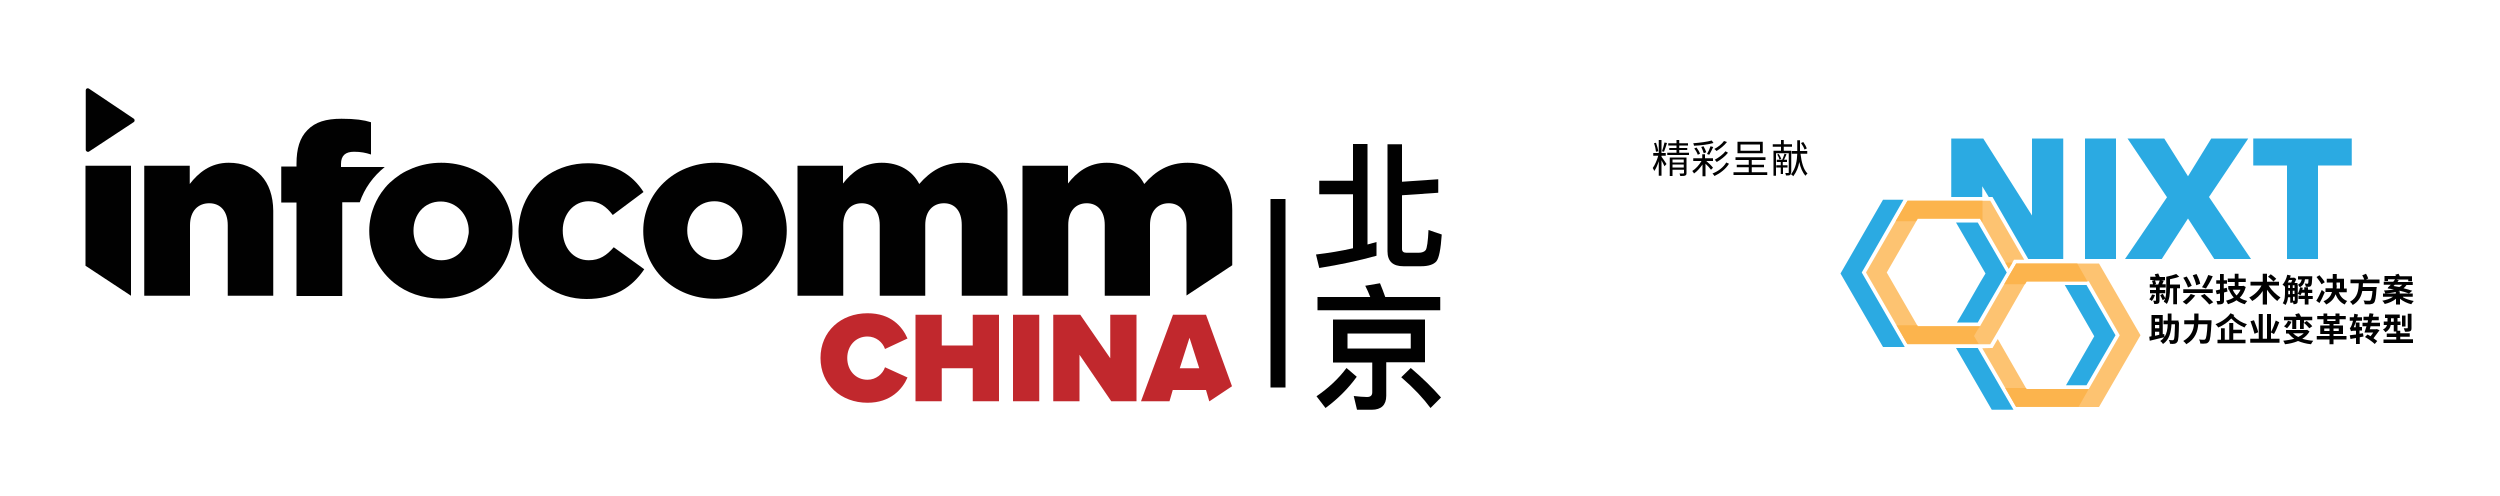 <svg xmlns="http://www.w3.org/2000/svg" xmlns:xlink="http://www.w3.org/1999/xlink" id="Layer_1" x="0px" y="0px" viewBox="0 0 1000 198.4" style="enable-background:new 0 0 1000 198.4;" xml:space="preserve">
<style type="text/css">
	.st0{fill:#010101;}
	.st1{fill:#FDC371;}
	.st2{fill:#2BAAE2;}
	.st3{fill:#1DA9E1;}
	.st4{fill:#FCB44D;}
	.st5{fill:#C1282D;}
</style>
<g>
	<g>
		<path class="st0" d="M664.6,62.7c0.4,0.5,1.7,2.4,2,2.9l-0.8,0.9c-0.2-0.5-0.8-1.6-1.2-2.4v6.2h-1.1v-5.8c-0.5,1.5-1.1,3-1.8,3.9    c-0.1-0.3-0.4-0.9-0.6-1.2c0.8-1.1,1.7-3.1,2.2-4.9h-2v-1.1h2.2v-5.2h1.1v5.2h1.7v1.1h-1.7V62.7z M662.4,60.7    c-0.1-0.9-0.4-2.4-0.8-3.4l0.8-0.2c0.4,1.1,0.8,2.5,0.9,3.4L662.4,60.7z M664.8,60.5c0.3-0.9,0.8-2.4,1-3.5l1,0.2    c-0.4,1.2-0.8,2.6-1.2,3.5L664.8,60.5z M675.6,61.1V62h-8.7v-0.9h3.7V60h-2.9v-0.8h2.9v-1h-3.3v-0.9h3.3v-1.3h1.1v1.3h3.5v0.9    h-3.5v1h3.2V60h-3.2v1.1H675.6z M674.6,69.2c0,0.6-0.1,0.8-0.5,1c-0.4,0.2-1,0.2-2,0.2c0-0.3-0.2-0.7-0.3-1c0.7,0,1.3,0,1.5,0    c0.2,0,0.3-0.1,0.3-0.2v-1.3H669v2.5h-1.1v-7.4h6.7V69.2z M669,63.8V65h4.5v-1.2H669z M673.5,67v-1.2H669V67H673.5z"></path>
		<path class="st0" d="M682.4,64.3c1.1,0.9,2.2,2,2.8,2.8l-0.8,0.8c-0.5-0.7-1.3-1.6-2.2-2.4v5H681v-4.7c-1,1.4-2.2,2.8-3.4,3.6    c-0.1-0.3-0.5-0.8-0.7-1c1.3-0.8,2.8-2.4,3.7-4h-3.3v-1.1h3.6v-1.6h1.1v1.6h3.2v1.1H682.4z M685.4,57.2c-2,0.6-5.2,1-7.8,1.1    c0-0.3-0.2-0.7-0.3-1c2.6-0.2,5.7-0.6,7.4-1.1L685.4,57.2z M679.1,61.9c-0.2-0.7-0.8-1.8-1.4-2.5l0.9-0.4c0.6,0.8,1.2,1.8,1.4,2.5    L679.1,61.9z M681.5,61.3c-0.2-0.7-0.6-1.7-1-2.5l0.9-0.3c0.5,0.8,0.9,1.8,1.1,2.4L681.5,61.3z M682.8,61.6    c0.5-0.8,1.1-2.1,1.4-3.1l1.1,0.3c-0.5,1-1.1,2.3-1.6,3.1L682.8,61.6z M691.6,65.5c-1.3,2.1-3.5,3.8-5.8,4.9    c-0.2-0.3-0.5-0.7-0.8-1c2.3-0.9,4.4-2.5,5.5-4.4L691.6,65.5z M690.8,56.8c-1.1,1.4-2.7,2.7-4.2,3.6c-0.2-0.2-0.5-0.6-0.9-0.8    c1.4-0.7,3.1-2,3.9-3.2L690.8,56.8z M691.2,61.1c-1.1,1.4-2.9,2.8-4.5,3.7c-0.2-0.3-0.5-0.6-0.8-0.9c1.5-0.8,3.3-2.1,4.3-3.4    L691.2,61.1z"></path>
		<path class="st0" d="M706.9,68.9V70h-13.5v-1.1h6.1v-2h-4.8v-1h4.8v-1.9h-5.3v-1.1h12v1.1h-5.5v1.9h4.9v1h-4.9v2H706.9z     M705.2,61.3H695v-4.6h10.1V61.3z M704,57.8h-7.8v2.5h7.8V57.8z"></path>
		<path class="st0" d="M716.4,69c0,0.5-0.1,0.8-0.4,1c-0.3,0.2-0.9,0.2-1.6,0.2c0-0.3-0.2-0.7-0.3-1c0.5,0,1,0,1.2,0    c0.2,0,0.2,0,0.2-0.2v-7.7h-5.1v9h-1v-10h3v-1.6h-3.3v-1h3.3v-1.7h1.1v1.7h3.3v1h-3.3v1.6h3V69z M713.2,67v2.6h-0.9V67h-1.8v-0.9    h1.8v-1.3h-1.6v-0.9h2.2c0.3-0.7,0.7-1.7,0.9-2.4l0.8,0.2c-0.3,0.7-0.6,1.5-1,2.2h1.2v0.9h-1.7v1.3h1.9V67H713.2z M711.5,61.6    c0.4,0.6,0.8,1.4,1,1.9l-0.7,0.3c-0.1-0.5-0.5-1.4-0.9-2L711.5,61.6z M720.2,61.5c0.4,3.4,1.2,6.4,2.8,7.9    c-0.3,0.2-0.6,0.6-0.8,0.9c-1.2-1.3-2-3.2-2.5-5.5c-0.3,2-1.1,4-2.4,5.7c-0.2-0.3-0.6-0.6-0.9-0.8c2-2.4,2.4-5.6,2.5-8.2h-2.2    v-1.1h2.2V60v-3.9h1.1V60v0.4h2.9v1.1H720.2z M721.8,59.8c-0.2-0.7-0.8-1.8-1.4-2.6l0.9-0.4c0.6,0.8,1.2,1.9,1.4,2.6L721.8,59.8z"></path>
	</g>
	<g>
		<g>
			<polygon class="st1" points="796.5,139.2 792.9,139.3 806.5,162.8 839.6,162.8 856.2,134.1 839.6,105.4 806.5,105.4 803.5,110.5      803.5,110.5 792,130.5 767.1,130.5 754.7,109 767.1,87.5 792,87.5 803.5,107.5 805.6,103.9 809.7,103.9 796.1,80.3 763,80.3      746.4,109 763,137.7 796.1,137.7 799.1,132.6 799.1,132.6 810.6,112.5 835.5,112.5 847.9,134.1 835.5,155.6 810.6,155.6      799.1,135.6 797,139.2    "></polygon>
			<polygon class="st2" points="785.8,123.9 782.8,129 791.1,129 802.7,109 791.1,89 782.4,89 794.2,109.4 792.1,112.9    "></polygon>
			<polygon class="st2" points="834.6,154.1 846.2,134.1 834.6,114 825.9,114 837.7,134.5 826.4,154.1    "></polygon>
			<polygon class="st2" points="744.7,109 761.4,79.9 753.2,79.9 736.2,109.4 753.2,138.8 761.9,138.8    "></polygon>
			<polygon class="st2" points="791.1,139.2 782.4,139.2 796.7,163.9 805.4,163.9    "></polygon>
			<polygon class="st2" points="792.9,78.8 792.9,74.5 795.5,78.8 797,78.8 811.3,103.6 825.3,103.6 825.3,55.4 812.8,55.4      812.8,86.2 793.3,55.4 780.5,55.4 780.5,78.8    "></polygon>
			<g>
				<path class="st2" d="M834,55.4h12.4v48.2H834V55.4z"></path>
				<path class="st2" d="M875.2,87.4l-10.5,16.2H850l16.8-24.7l-15.8-23.5h14.7l9.5,15.1l9.3-15.1h14.8l-15.7,23.4l16.8,24.8h-14.7      L875.2,87.4z"></path>
				<path class="st2" d="M914.8,66.2h-13.5V55.4h39.4v10.8h-13.5v37.4h-12.4V66.2z"></path>
			</g>
			<path class="st3" d="M822.5,113.6"></path>
			<path class="st4" d="M758.2,88.6l4.8-8.3h30v8.8l-1-1.7h-24.9l-0.7,1.1H758.2z M805,105h-2.9l1.4,2.5L805,105z M792,130.5h-24.9     l-0.2-0.4h-8.3l4.3,7.5h28.6l-1.9-3.2l1.4-2.4 M801.7,113.7h8.3l0.7-1.1H835l-4.1-7.2h-24.4l-3,5.1l0,0L801.7,113.7z      M831.4,162.8l4.1-7.2h-24.9l-0.2-0.4h-8.3l4.3,7.5H831.4z"></path>
		</g>
		<g>
			<path class="st0" d="M862,118c-0.3,0.9-0.8,1.8-1.3,2.4c-0.2-0.2-0.7-0.6-1-0.7c0.5-0.5,0.9-1.2,1.1-1.9L862,118z M863.8,117.4     v2.8c0,0.6-0.1,1-0.5,1.2c-0.4,0.2-0.9,0.2-1.6,0.2c-0.1-0.4-0.2-0.9-0.4-1.3c0.4,0,0.8,0,0.9,0c0.1,0,0.2,0,0.2-0.2v-2.8H860     v-1.3h2.4v-1h-2.5v-1.3h1.3c-0.1-0.4-0.2-1-0.4-1.4l1.1-0.3h-1.8v-1.3h2.2c-0.1-0.4-0.3-0.7-0.4-1l1.4-0.3     c0.2,0.4,0.4,0.9,0.6,1.4h2.1v1.3h-1.6l1.1,0.2c-0.2,0.5-0.4,1-0.6,1.4h1.4v1.3h-2.4v1h2.2v1.3H863.8z M862,112.2     c0.2,0.4,0.4,1.1,0.4,1.4l-0.6,0.2h1.5c0.2-0.5,0.4-1.1,0.6-1.6H862z M872,115.3h-1.2v6.4h-1.5v-6.4h-1.3v0.1     c0,1.9-0.2,4.6-1.3,6.2c-0.2-0.3-0.9-0.8-1.2-0.9c0.2-0.4,0.4-0.8,0.6-1.3l-1,0.7c-0.2-0.5-0.7-1.4-1-2l1-0.6     c0.4,0.6,0.8,1.4,1,1.8c0.4-1.3,0.4-2.8,0.4-4v-4.6c1.4-0.3,3-0.7,4-1.1l1.2,1.1c-1.1,0.4-2.4,0.7-3.7,1v2.1h4V115.3z"></path>
			<path class="st0" d="M878.1,118.2c-1,1.3-2.4,2.7-3.6,3.6c-0.4-0.3-1-0.8-1.4-1.1c1.2-0.8,2.6-2.1,3.2-3.1L878.1,118.2z      M874.7,110.6c0.8,1.2,1.6,2.7,2,3.7l-1.5,0.7c-0.3-1-1.1-2.7-1.9-3.9L874.7,110.6z M885.1,117.2h-11.8v-1.5h11.8V117.2z      M878.6,109.6c0.7,1.3,1.3,2.8,1.5,3.9l-1.6,0.6c-0.2-1.1-0.8-2.8-1.4-4L878.6,109.6z M881.8,117.6c1.1,1,2.7,2.4,3.5,3.3     l-1.6,0.9c-0.7-0.9-2.2-2.4-3.4-3.5L881.8,117.6z M885.1,110.5c-0.8,1.8-1.9,3.7-2.7,4.9l-1.6-0.5c0.9-1.3,1.9-3.3,2.5-4.9     L885.1,110.5z"></path>
			<path class="st0" d="M891,116.6c-0.5,0.1-0.9,0.3-1.4,0.4v3.1c0,0.8-0.1,1.1-0.6,1.4c-0.4,0.2-1.1,0.3-2,0.3     c-0.1-0.4-0.3-1-0.4-1.4c0.5,0,1,0,1.2,0c0.2,0,0.2-0.1,0.2-0.3v-2.7l-1.3,0.3l-0.4-1.5c0.5-0.1,1-0.2,1.7-0.4v-2.3h-1.5v-1.4     h1.5v-2.5h1.5v2.5h1.3v1.4h-1.3v1.9l1.2-0.3L891,116.6z M898.3,114.8c-0.5,1.8-1.3,3.2-2.4,4.3c0.8,0.6,1.9,1,3,1.3     c-0.3,0.3-0.8,0.9-1,1.3c-1.3-0.4-2.4-0.9-3.3-1.6c-1,0.7-2.2,1.2-3.4,1.6c-0.2-0.4-0.5-1.1-0.8-1.4c1.1-0.3,2.2-0.7,3.1-1.3     c-0.8-0.9-1.4-1.9-1.9-3.1l0.4-0.1h-0.7v-1.4h2.6v-1.6h-2.8v-1.4h2.8v-1.9h1.5v1.9h2.9v1.4h-2.9v1.6h1.6l0.3-0.1L898.3,114.8z      M893.1,115.9c0.4,0.9,0.9,1.6,1.5,2.3c0.7-0.7,1.2-1.4,1.6-2.3H893.1z"></path>
			<path class="st0" d="M907.5,114.3c1.1,1.8,3,3.6,4.7,4.7c-0.4,0.3-1,1-1.3,1.4c-1.4-1.1-2.9-2.7-4.1-4.5v5.9h-1.7v-5.4     c-1.1,1.7-2.6,3.1-4.2,4c-0.3-0.4-0.8-1-1.2-1.4c2-1,3.9-2.8,4.9-4.8h-4.4v-1.5h4.9v-3.2h1.7v3.2h4.8v1.5H907.5z M909.4,112.6     c-0.5-0.5-1.4-1.4-2.2-1.9l1.1-1c0.7,0.5,1.7,1.3,2.2,1.8L909.4,112.6z"></path>
			<path class="st0" d="M925.3,119.6h-1.9v2.2h-1.5v-2.2h-2.5v-1.3h2.5v-1.2h-1.2c-0.2,0.4-0.4,0.7-0.5,1c-0.2-0.2-0.8-0.4-1.1-0.6     v2.7c0,0.6-0.1,1-0.4,1.2c-0.3,0.2-0.7,0.3-1.3,0.3c0-0.3-0.2-0.8-0.3-1.1v0.5h-1v-2.2h-0.9c-0.1,1.1-0.4,2.2-1,3.1     c-0.2-0.2-0.8-0.6-1.1-0.7c0.9-1.3,0.9-3.3,0.9-4.7v-1.9c-0.3-0.3-0.7-0.7-1-0.8c0.9-1,1.6-2.5,1.9-4l1.4,0.3     c-0.1,0.3-0.2,0.6-0.3,0.9h1.4l0.2-0.1l0.9,0.6c-0.2,0.5-0.4,1.1-0.7,1.6h1.2v0.8c1.1-0.5,1.5-1.3,1.7-2.2h-1.5v-1.3h5.7     c0,0,0,0.3,0,0.5c-0.1,2.1-0.2,3-0.5,3.3c-0.2,0.3-0.5,0.4-0.8,0.4c-0.3,0-0.8,0.1-1.3,0c0-0.4-0.2-0.9-0.4-1.3     c0.4,0,0.8,0.1,0.9,0.1c0.2,0,0.3,0,0.4-0.1c0.1-0.1,0.2-0.6,0.2-1.7h-1.4c-0.2,1.4-0.7,2.4-2,3.2l1.1,0.2c0,0.3-0.1,0.5-0.2,0.8     h0.8v-1h1.5v1h1.7v1.3h-1.7v1.2h1.9V119.6z M915.6,112c-0.1,0.3-0.3,0.6-0.5,1h1.4c0.1-0.3,0.2-0.6,0.4-1H915.6z M916,117.6v-1.3     h-0.7v0.1c0,0.4,0,0.8,0,1.3H916z M915.3,115.2h0.7v-1.1h-0.7V115.2z M917.8,114.1h-0.7v1.1h0.7V114.1z M917.1,117.6h0.7v-1.3     h-0.7V117.6z M917.1,120.3c0.3,0,0.5,0,0.6,0c0.1,0,0.2,0,0.2-0.2v-1.4h-0.7V120.3z M919.1,117.4c0.5-0.7,0.8-1.7,1-2.7     c-0.1,0-0.2,0.1-0.3,0.1c-0.1-0.3-0.4-0.7-0.7-1V117.4z"></path>
			<path class="st0" d="M929.9,116.9c-0.6,1.4-1.3,3-2.1,4.3l-1.3-0.9h0c0.7-1,1.5-2.7,2.2-4.3L929.9,116.9z M928.6,113.7     c-0.4-0.8-1.3-2-2-2.9l1.2-0.7c0.7,0.8,1.7,2,2.1,2.8L928.6,113.7z M935.5,116.9c0.6,1.6,1.7,2.9,3.4,3.5c-0.4,0.3-0.8,1-1,1.4     c-1.8-0.8-2.9-2.2-3.7-4.1c-0.5,1.6-1.6,3-3.7,4.1c-0.2-0.4-0.8-1-1.1-1.3c2.1-0.9,3-2.3,3.4-3.7h-2.6v-1.5h2.9     c0-0.4,0-0.9,0-1.3V113h-2.4v-1.5h2.4v-1.9h1.6v1.9h2.9v3.9h1.1v1.5H935.5z M934.7,114.1c0,0.4,0,0.8-0.1,1.3h1.4V113h-1.4V114.1     z"></path>
			<path class="st0" d="M945.2,113.2c0,0.5-0.1,1-0.1,1.6h5.6c0,0,0,0.5-0.1,0.7c-0.2,3.5-0.5,5-1,5.6c-0.4,0.4-0.8,0.5-1.4,0.6     c-0.5,0.1-1.4,0-2.3,0c0-0.4-0.2-1.1-0.5-1.5c0.9,0.1,1.8,0.1,2.2,0.1c0.3,0,0.5,0,0.6-0.2c0.3-0.3,0.6-1.4,0.8-3.7h-4.1     c-0.4,2.2-1.4,4.2-3.8,5.6c-0.2-0.4-0.7-1-1.1-1.3c3.1-1.7,3.4-4.6,3.5-7.4h-3.3v-1.5h5.5c-0.2-0.5-0.5-1.2-0.8-1.7l1.5-0.6     c0.4,0.6,0.7,1.4,0.9,1.9l-0.9,0.4h5.4v1.5H945.2z"></path>
			<path class="st0" d="M961.2,118.9c1.1,0.7,2.8,1.2,4.3,1.5c-0.3,0.3-0.8,0.9-1,1.3c-1.6-0.4-3.3-1.2-4.5-2.2v2.3h-1.6v-2.3     c-1.2,1-2.8,1.7-4.5,2.1c-0.2-0.4-0.6-1-1-1.3c1.6-0.3,3.2-0.8,4.3-1.6h-4v-1.3h5.1v-0.9h1.6v0.9h5.2v1.3H961.2z M955.2,115     c0.3-0.3,0.7-0.7,1.1-1.1h-2.8v-1.2h3.8c0.3-0.3,0.5-0.7,0.7-1h-2.8v0.7h-1.4v-2h4.6c-0.1-0.2-0.2-0.4-0.3-0.5l1.3-0.4     c0.2,0.3,0.4,0.7,0.5,1h4.9v2h-1.5v-0.7h-4.8l1,0.3c-0.2,0.2-0.3,0.4-0.5,0.7h6.1v1.2h-2.5c-0.3,0.5-0.7,0.9-1.2,1.3     c1.3,0.3,2.5,0.7,3.5,1l-1.3,1.1c-1-0.4-2.3-0.8-3.7-1.1c-1.5,0.6-3.4,0.9-5.8,1.1c-0.1-0.4-0.3-0.9-0.5-1.2     c1.5-0.1,2.8-0.2,4-0.4c-0.8-0.2-1.6-0.3-2.5-0.4L955.2,115z M957.9,113.9c-0.2,0.2-0.3,0.3-0.5,0.5c0.8,0.1,1.5,0.3,2.3,0.4     c0.5-0.2,0.8-0.5,1.2-0.9H957.9z"></path>
			<path class="st0" d="M871.6,128.9c-0.1,5.4-0.2,7.3-0.7,7.9c-0.3,0.4-0.6,0.6-1.1,0.7c-0.4,0.1-1.1,0.1-1.8,0     c0-0.4-0.2-1.1-0.5-1.5c0.6,0,1.2,0.1,1.5,0.1c0.2,0,0.3,0,0.5-0.2c0.3-0.4,0.4-2,0.5-6.2h-1.4c-0.2,3.4-0.9,6.2-3.4,7.9     c-0.2-0.4-0.7-0.9-1.1-1.2c0.6-0.4,1.2-0.9,1.5-1.5c-2,0.5-4.1,1-5.7,1.4l-0.2-1.6c0.3-0.1,0.6-0.1,0.9-0.2V126h4.5v7.7l0.6-0.1     l0.1,1.2c0.9-1.4,1.2-3,1.3-5.1h-1.7v-1.5h1.7c0-0.9,0-1.8,0-2.8h1.5c0,1,0,1.9,0,2.8h2.8V128.9z M862,128.7h1.7v-1.3H862V128.7z      M863.7,130H862v1.3h1.7V130z M862,134.3c0.5-0.1,1.1-0.2,1.7-0.4v-1.2H862V134.3z"></path>
			<path class="st0" d="M884.6,128.2c0,0,0,0.5,0,0.7c-0.3,5.2-0.5,7.2-1.1,7.8c-0.4,0.5-0.8,0.7-1.3,0.7c-0.5,0.1-1.3,0.1-2.1,0     c0-0.5-0.2-1.2-0.5-1.6c0.8,0.1,1.6,0.1,1.9,0.1c0.3,0,0.4,0,0.6-0.2c0.4-0.4,0.7-2.1,0.9-6h-3.7c-0.2,2.7-1.1,5.9-4.8,8     c-0.2-0.4-0.8-1-1.2-1.3c3.2-1.8,4.1-4.4,4.3-6.7h-3.9v-1.6h4v-2.7h1.7v2.7H884.6z"></path>
			<path class="st0" d="M893.7,126c-0.1,0.1-0.2,0.2-0.3,0.4c1.7,1.8,3.5,2.7,5.4,3.3c-0.4,0.3-0.8,0.9-1,1.3     c-1.8-0.8-3.5-1.7-5.3-3.6c-1.4,1.5-3.3,2.8-5.2,3.6c-0.2-0.4-0.7-1-1.1-1.3c2.3-0.9,4.7-2.5,6-4.4L893.7,126z M893.5,135.9h4.7     v1.4H887v-1.4h1.4v-4.6h1.5v4.6h1.8v-6.7h1.6v2.7h3.5v1.4h-3.5V135.9z"></path>
			<path class="st0" d="M911.8,135.5v1.6h-11.7v-1.6h3.4v-9.9h1.6v9.9h1.7v-9.9h1.6v7.2c0.7-1.2,1.4-3.1,1.9-4.6l1.4,0.7     c-0.6,1.6-1.4,3.5-2.1,4.7l-1.2-0.6v2.5H911.8z M901.8,133.5c-0.3-1.3-1-3.3-1.6-5l1.4-0.4c0.6,1.5,1.4,3.6,1.7,4.8L901.8,133.5z     "></path>
			<path class="st0" d="M923.8,132.6c-0.7,1.2-1.7,2.2-2.9,2.9c1.3,0.4,2.8,0.7,4.4,0.8c-0.3,0.3-0.7,1-0.9,1.4     c-2-0.2-3.7-0.7-5.2-1.3c-1.6,0.7-3.4,1.1-5.2,1.3c-0.1-0.4-0.5-1.1-0.7-1.4c1.6-0.2,3-0.4,4.4-0.8c-0.9-0.6-1.6-1.3-2.3-2.1h-1     V132h8.2l0.2-0.1L923.8,132.6z M916.6,128.7c-0.4,1-1.2,2-1.8,2.6c-0.3-0.2-0.9-0.6-1.2-0.8c0.7-0.5,1.3-1.4,1.6-2.2L916.6,128.7     z M916.9,128.1h-3.3v-1.4h5c-0.2-0.4-0.4-0.7-0.5-1l1.5-0.4c0.3,0.4,0.6,1,0.8,1.4h4.5v1.4h-3.3v1l1.1-0.7     c0.8,0.6,1.8,1.5,2.2,2.1l-1.2,0.8c-0.5-0.6-1.4-1.6-2.2-2.2v2.5H920v-3.6h-1.5v3.6h-1.6V128.1z M917.2,133.3     c0.6,0.6,1.3,1.1,2.1,1.5c0.8-0.4,1.6-0.9,2.2-1.5H917.2z"></path>
			<path class="st0" d="M938.6,135.8h-5.2v1.9h-1.6v-1.9h-5.1v-1.4h5.1v-0.8h-3.7v-3.4h3.7v-0.6h-2.4v-1.9h-2.5v-1.3h2.5v-1h1.5v1     h3.3v-1h1.6v1h2.5v1.3h-2.5v1.9h-2.4v0.6h3.8v3.4h-3.8v0.8h5.2V135.8z M931.8,131.4h-2.1v1h2.1V131.4z M930.9,128.4h3.3v-0.7     h-3.3V128.4z M933.4,132.4h2.1v-1h-2.1V132.4z"></path>
			<path class="st0" d="M945.4,134.6l-1.5,0.3v2.7h-1.5v-2.4c-0.8,0.1-1.6,0.3-2.2,0.4l-0.3-1.5c0.7-0.1,1.6-0.2,2.5-0.3v-1.5h-1     c-0.4,0-0.9,0.1-1,0.2c-0.1-0.3-0.3-0.9-0.5-1.3c0.3-0.1,0.5-0.4,0.7-1c0.1-0.3,0.4-1,0.6-1.9h-1.3v-1.4h1.6     c0.1-0.5,0.2-0.9,0.2-1.4l1.5,0.3c-0.1,0.4-0.2,0.7-0.3,1.1h1.9v1.4h-2.3c-0.3,0.9-0.7,1.8-1,2.6h0.8V129h1.5v1.8h1v1.4h-1v1.3     l1.4-0.2L945.4,134.6z M948.2,130.7c-0.1,0.4-0.2,0.7-0.3,1h2.6l0.2-0.1l1.1,0.5c-0.7,1-1.6,2.1-2.4,3.2c0.6,0.4,1.1,0.8,1.5,1.1     l-1,1.2c-0.8-0.8-2.5-2-3.9-2.8l1-1c0.4,0.2,0.8,0.4,1.2,0.7c0.4-0.5,0.8-1,1.1-1.5h-3.5c0.2-0.7,0.5-1.6,0.8-2.5H945v-1.4h2     c0.1-0.3,0.2-0.7,0.2-1h-1.8v-1.4h2.1c0.1-0.5,0.2-0.9,0.3-1.4l1.6,0.2c-0.1,0.4-0.2,0.8-0.3,1.2h2.4v1.4h-2.7l-0.3,1h3.5v1.4     H948.2z"></path>
			<path class="st0" d="M965.2,135.8v1.4h-11.8v-1.4h5.1v-1h-3.8v-1.4h3.8v-0.8h-1V130h-1.2c-0.2,1.1-0.8,2.1-2.1,2.9     c-0.2-0.3-0.7-0.9-1-1.1c1-0.5,1.4-1.1,1.6-1.8h-1.3v-1.4h1.5v-1.4h-1v-1.4h5.9v1.4H959v1.4h1.2v1.4H959v2.3h1.1v1h3.8v1.4h-3.8     v1H965.2z M957.5,127.3h-1.1v1.4h1.1V127.3z M962.2,130.6h-1.4v-4.4h1.4V130.6z M964.6,131.2c0,0.7-0.1,1.1-0.6,1.3     c-0.5,0.2-1.1,0.2-2,0.2c-0.1-0.4-0.3-1-0.5-1.4c0.6,0,1.2,0,1.4,0c0.2,0,0.2-0.1,0.2-0.2v-5.6h1.5V131.2z"></path>
		</g>
	</g>
	<g>
		<g>
			<path class="st0" d="M91.5,65.1c-7.4,0-12.2,4.1-15.6,8.5v-7.3H57.7v52h18.3V90.1c0-5.8,3.3-8.8,7.7-8.8c4.4,0,7.4,3.1,7.4,8.8     v28.2h18.2v-34C109.2,72.4,102.5,65.1,91.5,65.1z"></path>
			<path class="st0" d="M286,65.1c-16.6,0-28.7,12.4-28.7,27.2v0.2c0,14.8,12,27,28.6,27c16.7,0,28.8-12.4,28.8-27.2v-0.2     C314.7,77.3,302.7,65.1,286,65.1z M297,92.5c0,6.2-4.3,11.5-11,11.5c-6.4,0-11.1-5.4-11.1-11.7v-0.2c0-6.3,4.2-11.6,10.9-11.6     c6.4,0,11.2,5.4,11.2,11.8V92.5z"></path>
			<path class="st0" d="M385.1,65.1c-7.6,0-12.9,3.3-17.4,8.5c-2.8-5.4-8.1-8.5-15-8.5c-7.3,0-12.1,3.9-15.5,8.3v-7.1H319v52h18.3     V90c0-5.7,3.1-8.7,7.4-8.7c4.3,0,7.2,3.1,7.2,8.7v28.3h18.2V90c0-5.7,3.2-8.7,7.5-8.7c4.3,0,7.1,3.1,7.1,8.7v28.3h18.3V84.1     C402.9,72,396.2,65.1,385.1,65.1z"></path>
			<path class="st0" d="M475.1,65.1c-7.6,0-12.9,3.3-17.4,8.5c-2.8-5.4-8.1-8.5-15-8.5c-7.3,0-12.1,3.9-15.5,8.3v-7.1H409v52h18.3     V90c0-5.7,3.1-8.7,7.4-8.7c4.3,0,7.2,3.1,7.2,8.7v28.3H460V90c0-5.7,3.2-8.7,7.5-8.7c4.3,0,7.1,3.1,7.1,8.7v28.2l18.3-12.1v-22     C492.9,72,486.2,65.1,475.1,65.1z"></path>
			<path class="st0" d="M153.9,66.8h-5.5h-7.2h-4.8v-1.2c0-3.4,1.8-4.9,5.2-4.9c2.7,0,4.7,0.4,6.8,1.1V48.9     c-2.8-0.9-6.3-1.4-11.8-1.4c-6.2,0-10.5,1.3-13.6,4.5c-3.1,3.1-4.4,7.5-4.4,13.5v1.1h-6.1v14.4h6.1v37.4h18.3V80.9h7     C145.8,75.3,149.3,70.5,153.9,66.8z"></path>
			<path class="st0" d="M235.5,104.1c-6.2,0-10.4-5.1-10.4-11.8v-0.2c0-6.3,4.3-11.6,10.3-11.6c4.3,0,7.1,2.1,9.7,5.5l12.3-9.2     c-4.4-6.9-11.5-11.5-22.2-11.5c-12.3,0-21.8,6.9-25.7,16.6c-0.8,1.9-1.3,3.9-1.7,6c-0.2,1.5-0.4,3-0.4,4.5v0.2     c0,1.5,0.1,2.9,0.4,4.3c0.3,2.1,0.9,4.1,1.6,6c3.9,9.7,13.3,16.7,25.2,16.7c11.3,0,18.3-4.8,23.1-11.9l-12.2-8.8     C242.7,102.1,239.9,104.1,235.5,104.1z"></path>
			<path class="st0" d="M176.5,65.1c-4.2,0-8,0.8-11.5,2.2c-1.7,0.7-3.4,1.5-4.9,2.5c-1.5,1-2.9,2.1-4.2,3.3c-1.3,1.2-2.4,2.6-3.4,4     c-1.5,2.2-2.7,4.6-3.5,7.1c-0.3,0.8-0.5,1.7-0.7,2.6c-0.4,1.8-0.6,3.6-0.6,5.4v0.2c0,1.9,0.2,3.7,0.5,5.4     c0.7,3.5,2.1,6.8,4.1,9.6c0.5,0.7,1,1.4,1.6,2.1c1.1,1.3,2.4,2.6,3.8,3.7c4.9,3.9,11.2,6.2,18.5,6.2c16.7,0,28.8-12.4,28.8-27.2     v-0.2C205.1,77.3,193.1,65.1,176.5,65.1z M187.2,94.8c-0.2,1.1-0.5,2.2-1,3.2c-0.3,0.7-0.7,1.3-1.1,1.8c-0.4,0.6-0.9,1.1-1.4,1.6     c-1.9,1.7-4.3,2.7-7.2,2.7c-6.4,0-11.1-5.4-11.1-11.7v-0.2c0-6.3,4.2-11.6,10.9-11.6c6.4,0,11.2,5.4,11.2,11.8v0.2     c0,0.4,0,0.8-0.1,1.2C187.3,94,187.3,94.4,187.2,94.8z"></path>
			<polygon class="st0" points="34.2,106.3 52.4,118.3 52.4,66.3 34.2,66.3    "></polygon>
			<path class="st0" d="M53.4,47.4l-17.9-12c-0.6-0.3-1.2,0.1-1.2,0.7v23.8c0,0.6,0.7,1,1.2,0.8l17.9-11.8     C54,48.6,54,47.7,53.4,47.4z"></path>
		</g>
		<g>
			<path class="st5" d="M347,134.6c3.4,0,6.1,2.3,7,5l9-4.2c-2.1-4.8-6.6-10.1-16-10.1c-10.6,0-18.8,7.2-18.8,17.9     c0,10.6,8.2,17.9,18.8,17.9c9.3,0,14-5.5,16-10.1l-9-4.1c-0.9,2.7-3.6,5-7,5c-4.8,0-8.1-3.8-8.1-8.7     C338.9,138.4,342.2,134.6,347,134.6z"></path>
			<polygon class="st5" points="389.1,138.2 376.7,138.2 376.7,125.9 366.2,125.9 366.2,160.5 376.7,160.5 376.7,147.3 389.1,147.3      389.1,160.5 399.6,160.5 399.6,125.9 389.1,125.9    "></polygon>
			<rect x="405.2" y="125.9" class="st5" width="10.5" height="34.6"></rect>
			<polygon class="st5" points="444.1,143.3 432.1,125.9 421.3,125.9 421.3,160.5 431.8,160.5 431.8,141.9 444.5,160.5 454.6,160.5      454.6,125.9 444.1,125.9    "></polygon>
			<path class="st5" d="M482.4,125.9h-13.2l-12.8,34.6h11.4l1.3-4.5h13.3l1.3,4.5h0.1l9-6L482.4,125.9z M471.9,147.3l3.9-12.2     l3.9,12.2H471.9z"></path>
		</g>
		<g>
			<path class="st0" d="M561.4,106.5h7c3,0,5-0.7,6.1-1.9c1.1-1.3,1.8-4.9,2.2-10.8l-5.3-1.8c-0.2,4.5-0.6,7.2-1.1,8     c-0.5,0.7-1.5,1.1-2.9,1.1h-4.8c-1.2,0-1.8-0.5-1.8-1.5V78.1l14.5-1v-5.4l-14.5,1v-15H555v42.8     C555,104.5,557.1,106.5,561.4,106.5z"></path>
			<path class="st0" d="M526.4,101.8l1.3,5.4c8.1-1.3,15.7-2.9,22.9-4.9v-5.5c-1.2,0.3-2.4,0.7-3.6,1V57.6h-5.8v14.7h-13.5v5.4h13.5     v21.6C536.4,100.4,531.4,101.2,526.4,101.8z"></path>
			<path class="st0" d="M548.1,118.8H527v5.3h49.1v-5.3h-22c-0.7-2-1.4-3.8-2.1-5.5l-5.9,1C546.8,115.7,547.5,117.2,548.1,118.8z"></path>
			<path class="st0" d="M570,127.8h-36.8v17.2h15.7v11.9c0,1.3-0.7,1.9-2.1,1.9c-1.6,0-3.4-0.2-5.3-0.4l1.3,5.5h5.9     c3.8,0,5.8-1.9,5.8-5.6v-13.4H570V127.8z M564.3,139.4h-25.3v-6h25.3V139.4z"></path>
			<path class="st0" d="M564.3,147.2l-3.8,3.7c5.1,4.4,8.9,8.5,11.7,12.3l4.2-4.2C573,155.1,569,151.2,564.3,147.2z"></path>
			<path class="st0" d="M538.6,147.2c-3.2,4.3-7.3,8.1-12,11.3l3.6,4.7c4.9-3.6,9.1-7.8,12.5-12.5L538.6,147.2z"></path>
			<rect x="508.2" y="79.6" class="st0" width="6" height="75.4"></rect>
		</g>
	</g>
</g>
</svg>